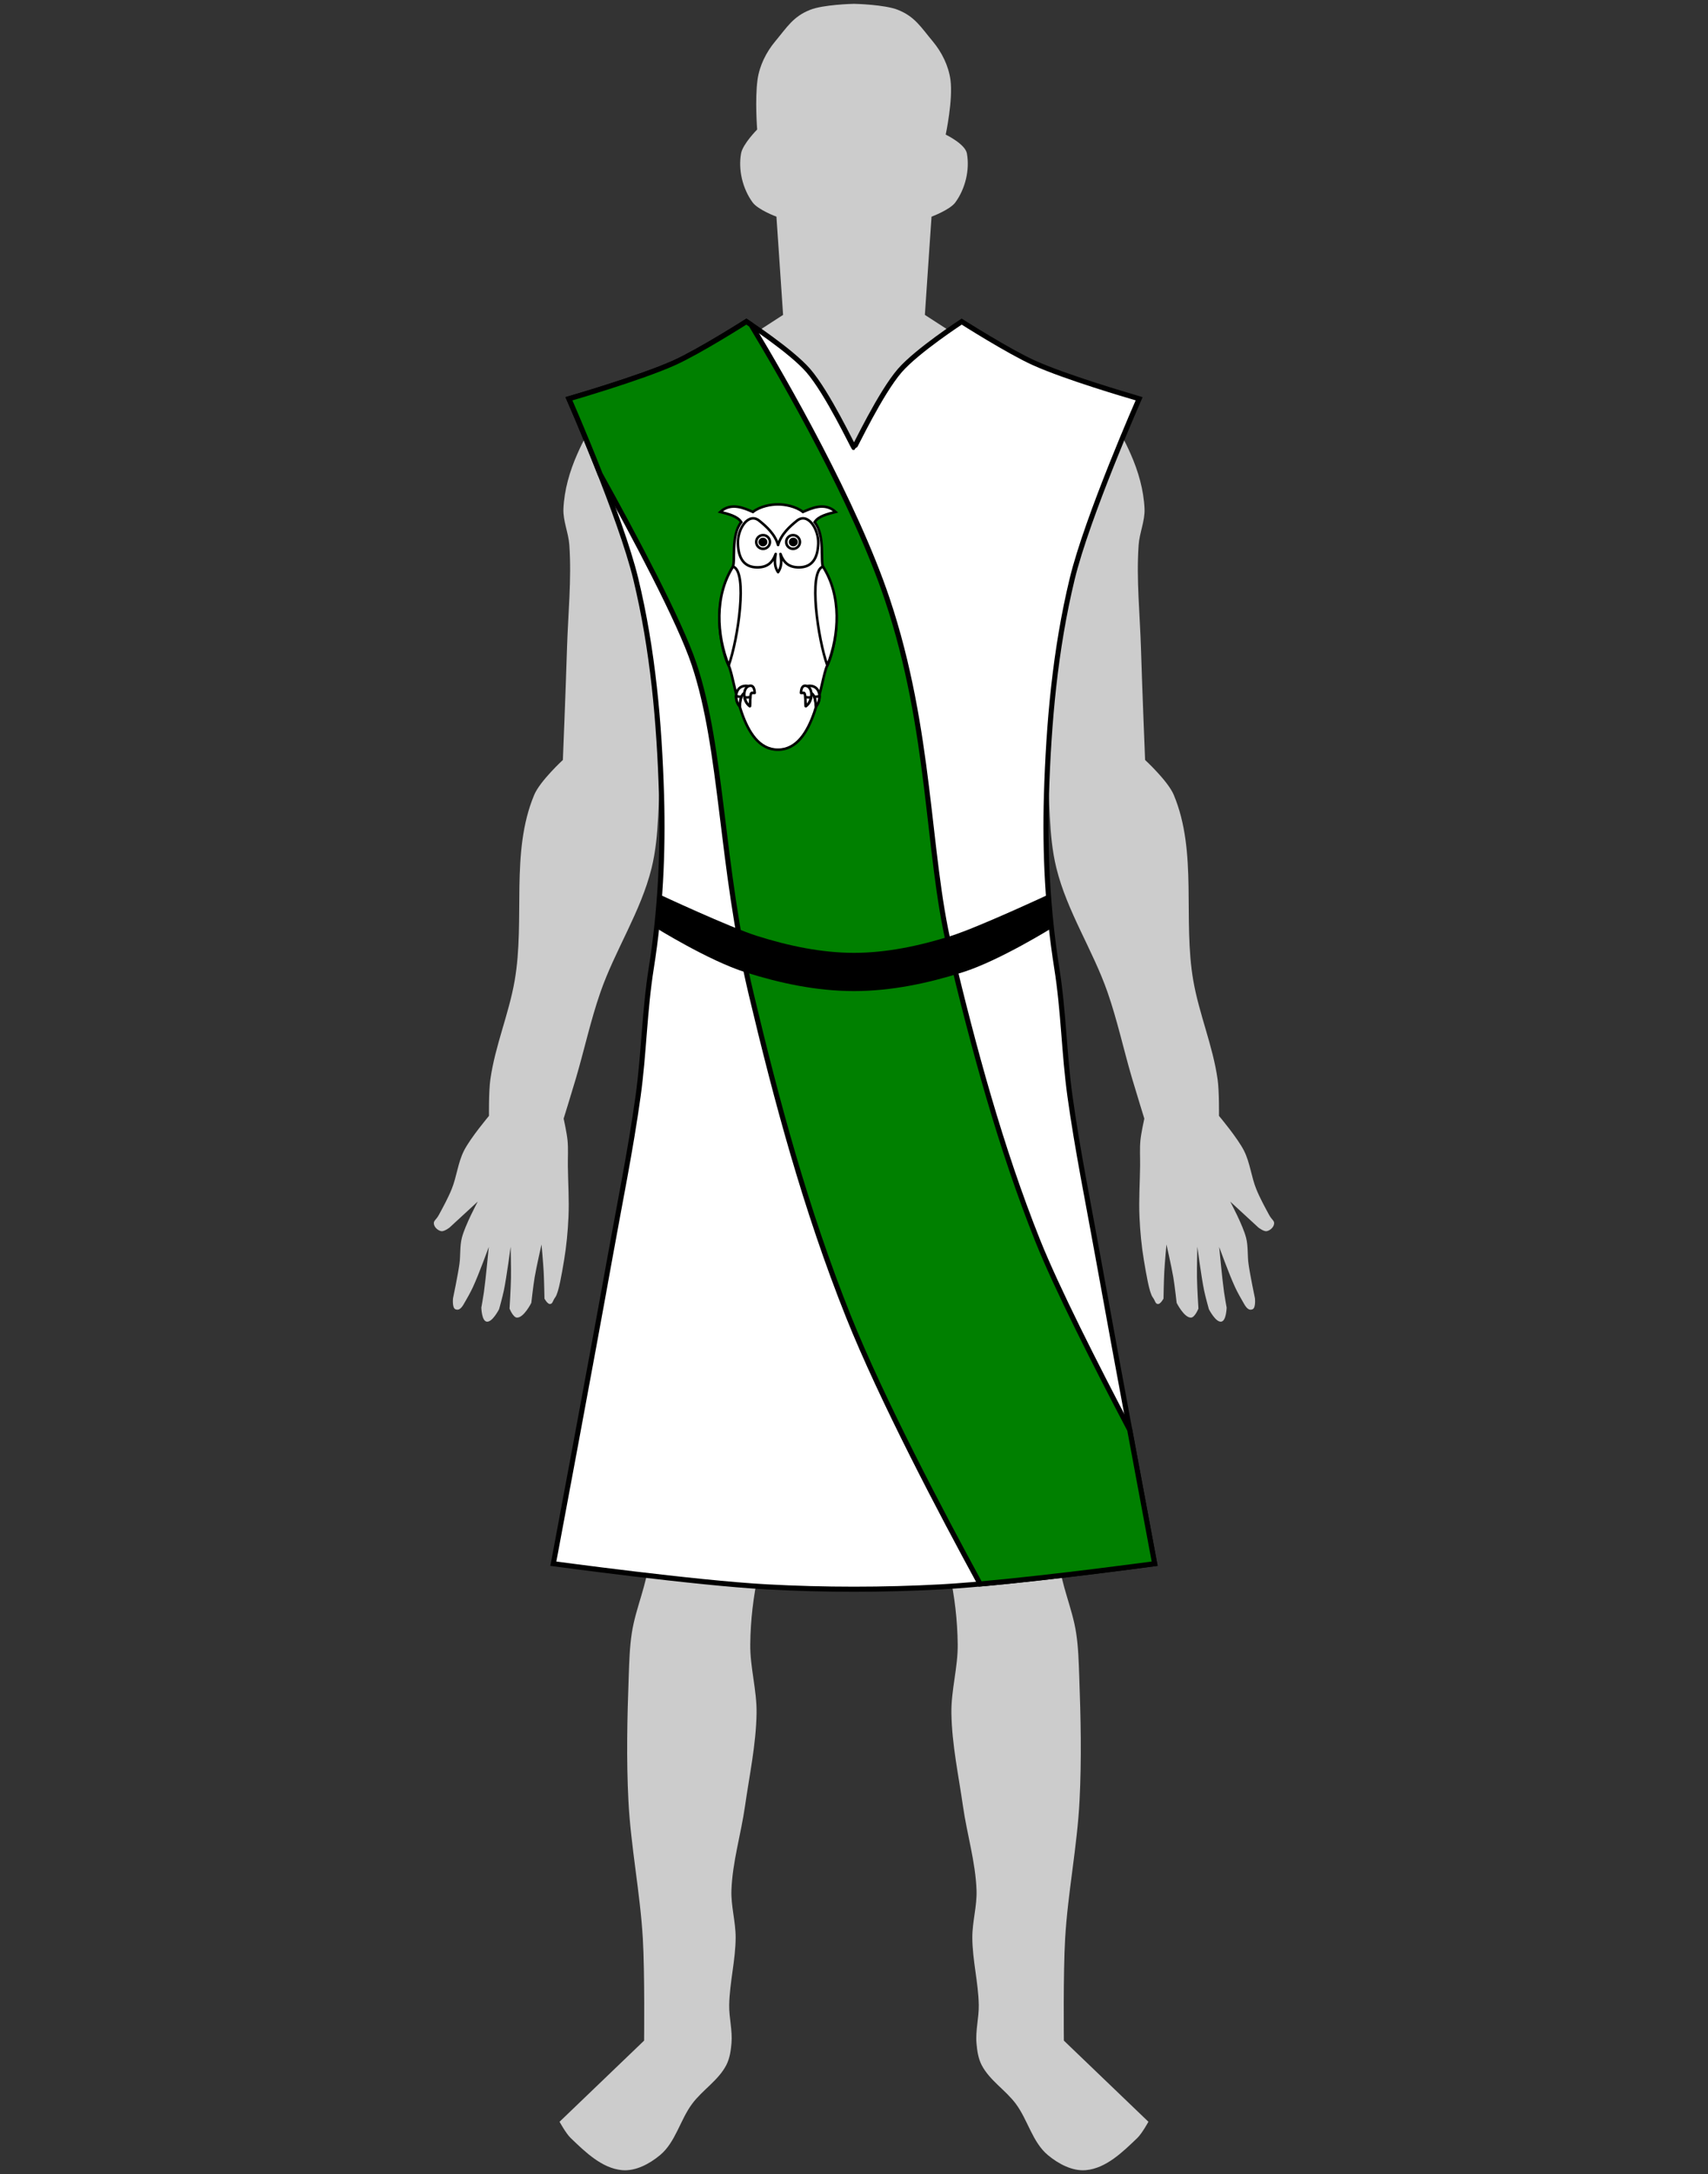 <?xml version="1.0" encoding="UTF-8" standalone="no"?>
<!-- Created with Inkscape (http://www.inkscape.org/) -->

<svg
   xmlns:dc="http://purl.org/dc/elements/1.1/"
   xmlns:cc="http://creativecommons.org/ns#"
   xmlns:rdf="http://www.w3.org/1999/02/22-rdf-syntax-ns#"
   xmlns:svg="http://www.w3.org/2000/svg"
   xmlns="http://www.w3.org/2000/svg"
   xmlns:sodipodi="http://sodipodi.sourceforge.net/DTD/sodipodi-0.dtd"
   xmlns:inkscape="http://www.inkscape.org/namespaces/inkscape"
   width="670.417"
   height="853.08"
   id="svg2"
   version="1.1"
   inkscape:version="0.48.1 "
   sodipodi:docname="Wappenrock_Schaerpe.svg">
  <rect width="100%" height="100%" fill="#333333" stroke="none"/>
  <defs
     id="defs4">
    <inkscape:perspective
       sodipodi:type="inkscape:persp3d"
       inkscape:vp_x="0 : 526.18109 : 1"
       inkscape:vp_y="0 : 1000 : 0"
       inkscape:vp_z="744.09448 : 526.18109 : 1"
       inkscape:persp3d-origin="372.04724 : 350.78739 : 1"
       id="perspective10" />
    <inkscape:perspective
       id="perspective2824"
       inkscape:persp3d-origin="0.5 : 0.33333333 : 1"
       inkscape:vp_z="1 : 0.5 : 1"
       inkscape:vp_y="0 : 1000 : 0"
       inkscape:vp_x="0 : 0.5 : 1"
       sodipodi:type="inkscape:persp3d" />
    <inkscape:perspective
       id="perspective3615"
       inkscape:persp3d-origin="0.5 : 0.33333333 : 1"
       inkscape:vp_z="1 : 0.5 : 1"
       inkscape:vp_y="0 : 1000 : 0"
       inkscape:vp_x="0 : 0.5 : 1"
       sodipodi:type="inkscape:persp3d" />
    <inkscape:perspective
       id="perspective3640"
       inkscape:persp3d-origin="0.5 : 0.33333333 : 1"
       inkscape:vp_z="1 : 0.5 : 1"
       inkscape:vp_y="0 : 1000 : 0"
       inkscape:vp_x="0 : 0.5 : 1"
       sodipodi:type="inkscape:persp3d" />
    <inkscape:perspective
       id="perspective3665"
       inkscape:persp3d-origin="0.5 : 0.33333333 : 1"
       inkscape:vp_z="1 : 0.5 : 1"
       inkscape:vp_y="0 : 1000 : 0"
       inkscape:vp_x="0 : 0.5 : 1"
       sodipodi:type="inkscape:persp3d" />
    <inkscape:perspective
       id="perspective3689"
       inkscape:persp3d-origin="0.5 : 0.33333333 : 1"
       inkscape:vp_z="1 : 0.5 : 1"
       inkscape:vp_y="0 : 1000 : 0"
       inkscape:vp_x="0 : 0.5 : 1"
       sodipodi:type="inkscape:persp3d" />
    <inkscape:perspective
       id="perspective3722"
       inkscape:persp3d-origin="0.5 : 0.33333333 : 1"
       inkscape:vp_z="1 : 0.5 : 1"
       inkscape:vp_y="0 : 1000 : 0"
       inkscape:vp_x="0 : 0.5 : 1"
       sodipodi:type="inkscape:persp3d" />
    <inkscape:perspective
       id="perspective2916"
       inkscape:persp3d-origin="0.5 : 0.33333333 : 1"
       inkscape:vp_z="1 : 0.5 : 1"
       inkscape:vp_y="0 : 1000 : 0"
       inkscape:vp_x="0 : 0.5 : 1"
       sodipodi:type="inkscape:persp3d" />
    <inkscape:perspective
       id="perspective3661"
       inkscape:persp3d-origin="0.5 : 0.33333333 : 1"
       inkscape:vp_z="1 : 0.5 : 1"
       inkscape:vp_y="0 : 1000 : 0"
       inkscape:vp_x="0 : 0.5 : 1"
       sodipodi:type="inkscape:persp3d" />
    <inkscape:perspective
       id="perspective2884"
       inkscape:persp3d-origin="0.5 : 0.33333333 : 1"
       inkscape:vp_z="1 : 0.5 : 1"
       inkscape:vp_y="0 : 1000 : 0"
       inkscape:vp_x="0 : 0.5 : 1"
       sodipodi:type="inkscape:persp3d" />
    <inkscape:perspective
       id="perspective2897"
       inkscape:persp3d-origin="0.5 : 0.33333333 : 1"
       inkscape:vp_z="1 : 0.5 : 1"
       inkscape:vp_y="0 : 1000 : 0"
       inkscape:vp_x="0 : 0.5 : 1"
       sodipodi:type="inkscape:persp3d" />
    <inkscape:perspective
       id="perspective3752"
       inkscape:persp3d-origin="0.5 : 0.33333333 : 1"
       inkscape:vp_z="1 : 0.5 : 1"
       inkscape:vp_y="0 : 1000 : 0"
       inkscape:vp_x="0 : 0.5 : 1"
       sodipodi:type="inkscape:persp3d" />
    <inkscape:perspective
       id="perspective2989"
       inkscape:persp3d-origin="0.5 : 0.33333333 : 1"
       inkscape:vp_z="1 : 0.5 : 1"
       inkscape:vp_y="0 : 1000 : 0"
       inkscape:vp_x="0 : 0.5 : 1"
       sodipodi:type="inkscape:persp3d" />
    <inkscape:perspective
       id="perspective2889"
       inkscape:persp3d-origin="0.5 : 0.33333333 : 1"
       inkscape:vp_z="1 : 0.5 : 1"
       inkscape:vp_y="0 : 1000 : 0"
       inkscape:vp_x="0 : 0.5 : 1"
       sodipodi:type="inkscape:persp3d" />
    <inkscape:perspective
       id="perspective3712"
       inkscape:persp3d-origin="0.5 : 0.33333333 : 1"
       inkscape:vp_z="1 : 0.5 : 1"
       inkscape:vp_y="0 : 1000 : 0"
       inkscape:vp_x="0 : 0.5 : 1"
       sodipodi:type="inkscape:persp3d" />
  </defs>
  <sodipodi:namedview
     id="base"
     pagecolor="#ffffff"
     bordercolor="#666666"
     borderopacity="1.0"
     inkscape:pageopacity="0.0"
     inkscape:pageshadow="2"
     inkscape:zoom="0.8117387"
     inkscape:cx="4.1309459"
     inkscape:cy="568.68523"
     inkscape:document-units="px"
     inkscape:current-layer="layer1"
     showgrid="false"
     inkscape:window-width="1440"
     inkscape:window-height="878"
     inkscape:window-x="-8"
     inkscape:window-y="-8"
     inkscape:window-maximized="1" />
  <g
     inkscape:label="Ebene 1"
     inkscape:groupmode="layer"
     id="layer1"
     transform="translate(-183.718,-110.995)">
    <path
       id="path3604-1"
       style="fill:#cccccc;fill-opacity:1;stroke:none"
       d="m 518.926,578.53 c 0,0 -7.068,23.905 -10.312,35.834 -2.017,7.416 -5.022,14.619 -6.157,22.22 -0.915,6.127 0.673,12.493 -0.487,18.579 -1.382,7.254 -5.72,13.668 -7.603,20.809 -2.405,9.122 -2.359,18.767 -4.658,27.916 -2.092,8.326 -6.39,16.013 -8.273,24.389 -2.054,9.134 -3.117,18.538 -3.23,27.899 -0.11,9.075 2.625,18.04 2.475,27.115 -0.203,12.255 -2.818,24.354 -4.553,36.487 -1.574,11.005 -4.917,21.815 -5.311,32.925 -0.22,6.205 1.676,12.344 1.656,18.553 -0.028,8.861 -2.375,17.602 -2.533,26.462 -0.089,5.005 1.33,10.003 0.898,14.99 -0.254,2.934 -0.683,5.982 -2.038,8.597 -3.101,5.987 -9.354,9.761 -13.387,15.165 -4.74,6.352 -6.519,15.087 -12.611,20.156 -4.113,3.422 -9.601,6.386 -14.929,5.898 -7.892,-0.724 -14.438,-7.124 -20.156,-12.611 -1.858,-1.783 -4.364,-6.376 -4.364,-6.376 l 33.184,-31.837 c 0,0 0.285,-26.686 -0.49,-39.997 -1.057,-18.141 -4.742,-36.072 -5.665,-54.22 -0.823,-16.171 -0.474,-32.395 0.119,-48.577 0.21,-5.73 0.351,-11.491 1.218,-17.159 1.485,-9.704 5.925,-18.878 6.792,-28.657 0.969,-10.92 -1.1,-21.899 -1.831,-32.837 -0.97,-14.523 -2.736,-28.993 -3.391,-43.533 -0.428,-9.514 3.568,-19.046 3.65,-28.569 0.147,-17.157 3.121,-34.265 3.513,-51.451 0.263,-11.545 -1.388,-23.104 -0.781,-34.636 0.816,-15.512 3.333,-30.523 5.935,-46.221 1.329,-8.017 0.969,-16.231 1.845,-24.31 1.351,-12.454 4.185,-24.73 5.259,-37.21 0.47,-5.461 1.454,-11.036 0.513,-16.436 -0.918,-5.271 -5.898,-14.929 -5.898,-14.929 0,0 -2.178,4.196 -2.778,6.463 -0.983,3.711 -0.896,7.626 -1.288,11.445 -1.394,13.575 -0.52,27.514 -3.787,40.764 -4.214,17.09 -14.347,32.193 -20.118,48.822 -3.828,11.031 -6.288,22.491 -9.588,33.691 -1.554,5.273 -4.807,15.774 -4.807,15.774 0,0 1.259,5.67 1.533,8.553 0.316,3.318 0.082,6.666 0.122,9.999 0.082,6.666 0.544,13.339 0.245,19.998 -0.258,5.746 -0.795,11.495 -1.754,17.166 -0.821,4.852 -2.07,12.547 -3.413,14.364 -1.137,1.539 -0.965,2.594 -2.093,2.669 -1.008,0.067 -2.169,-2.116 -2.169,-2.116 0,0 -0.118,-7.025 -0.308,-10.533 -0.193,-3.574 -0.845,-10.705 -0.845,-10.705 0,0 -1.965,8.563 -2.699,12.891 -0.563,3.32 -1.306,10.017 -1.306,10.017 0,0 -2.953,5.9 -5.644,5.784 -1.523,-0.066 -2.901,-3.536 -2.901,-3.536 0,0 0.496,-8.097 0.565,-12.151 0.069,-4.047 -0.149,-12.142 -0.149,-12.142 0,0 -1.488,11.501 -2.647,17.177 -0.505,2.476 -1.874,7.345 -1.874,7.345 0,0 -2.718,5.356 -4.941,4.882 -1.915,-0.408 -2.032,-5.511 -2.032,-5.511 0,0 0.726,-3.928 0.999,-5.906 0.821,-5.939 1.924,-17.882 1.924,-17.882 0,0 -3.848,10.661 -6.236,15.792 -1.056,2.269 -2.341,4.474 -3.566,6.607 -1.122,1.954 -2.101,2.551 -3.293,2.049 -1.345,-0.566 -0.945,-4.274 -0.945,-4.274 0,0 1.88,-8.916 2.514,-13.425 0.485,-3.452 0.108,-7.038 0.984,-10.413 1.295,-4.984 6.215,-14.141 6.215,-14.141 l -11.094,10.213 c 0,0 -2.077,1.606 -3.229,1.392 -1.324,-0.245 -2.694,-1.49 -2.892,-2.822 -0.2,-1.344 0.838,-1.489 1.963,-3.572 1.63,-3.02 3.602,-6.607 5.013,-10.086 1.981,-4.884 2.447,-10.352 4.816,-15.06 2.526,-5.02 9.833,-13.693 9.833,-13.693 0,0 -0.124,-9.572 0.539,-14.293 1.848,-13.153 7.239,-25.607 9.527,-38.691 4.213,-24.088 -1.76,-50.398 7.678,-72.957 2.283,-5.456 11.261,-13.71 11.261,-13.71 0,0 1.175,-29.06 1.609,-43.594 0.405,-13.574 1.868,-27.181 0.93,-40.729 -0.333,-4.804 -2.528,-9.448 -2.318,-14.258 0.322,-7.385 2.45,-14.741 5.451,-21.497 2.225,-5.009 4.752,-10.371 9.119,-13.684 3.18,-2.412 7.716,-2.139 11.384,-3.711 5.188,-2.224 10.036,-5.181 14.903,-8.04 7.007,-4.117 13.716,-8.721 20.555,-13.11 8.284,-5.316 24.806,-16.019 24.806,-16.019 l -2.615,-38.542 c 0,0 -7.21,-2.666 -9.355,-5.6 -3.886,-5.317 -5.708,-12.754 -4.522,-19.232 0.678,-3.703 6.314,-9.364 6.314,-9.364 0,0 -0.928,-11.651 0.14,-19.526 0.744,-5.488 3.405,-10.839 6.959,-15.086 4.619,-5.52 7.01,-9.721 13.707,-12.361 5.151,-2.031 16.445,-2.344 17.195,-2.344 0.75,-1.6e-4 12.044,0.313 17.195,2.344 6.697,2.64 9.088,6.84 13.707,12.361 3.554,4.247 6.214,9.599 6.959,15.086 1.068,7.875 -1.86,21.526 -1.86,21.526 0,0 7.636,3.661 8.314,7.364 1.187,6.478 -0.636,13.915 -4.522,19.232 -2.145,2.934 -9.355,5.6 -9.355,5.6 l -2.615,38.542 c 0,0 16.522,10.703 24.806,16.019 6.839,4.389 13.549,8.993 20.555,13.11 4.866,2.86 9.715,5.817 14.903,8.04 3.668,1.572 8.204,1.299 11.384,3.711 4.367,3.313 6.893,8.675 9.119,13.684 3.001,6.756 5.129,14.112 5.451,21.497 0.21,4.811 -1.985,9.455 -2.318,14.258 -0.938,13.547 0.524,27.155 0.93,40.729 0.434,14.535 1.609,43.594 1.609,43.594 0,0 8.979,8.255 11.261,13.71 9.438,22.558 3.466,48.869 7.678,72.957 2.288,13.084 7.679,25.538 9.527,38.691 0.663,4.721 0.539,14.293 0.539,14.293 0,0 7.307,8.673 9.833,13.693 2.369,4.708 2.835,10.176 4.816,15.06 1.411,3.479 3.384,7.066 5.013,10.086 1.125,2.084 2.163,2.228 1.963,3.572 -0.198,1.332 -1.568,2.577 -2.892,2.822 -1.153,0.213 -3.229,-1.392 -3.229,-1.392 l -11.094,-10.213 c 0,0 4.921,9.158 6.215,14.141 0.877,3.374 0.499,6.96 0.984,10.413 0.634,4.508 2.514,13.425 2.514,13.425 0,0 0.4,3.709 -0.945,4.274 -1.192,0.501 -2.171,-0.095 -3.293,-2.049 -1.225,-2.132 -2.51,-4.338 -3.566,-6.607 -2.388,-5.131 -6.236,-15.792 -6.236,-15.792 0,0 1.103,11.943 1.924,17.882 0.273,1.978 0.999,5.906 0.999,5.906 0,0 -0.117,5.103 -2.032,5.511 -2.223,0.474 -4.941,-4.882 -4.941,-4.882 0,0 -1.369,-4.869 -1.874,-7.345 -1.159,-5.676 -2.647,-17.177 -2.647,-17.177 0,0 -0.218,8.095 -0.149,12.142 0.069,4.054 0.565,12.151 0.565,12.151 0,0 -1.378,3.47 -2.901,3.536 -2.691,0.116 -5.644,-5.784 -5.644,-5.784 0,0 -0.743,-6.697 -1.306,-10.017 -0.734,-4.328 -2.699,-12.891 -2.699,-12.891 0,0 -0.652,7.131 -0.845,10.705 -0.19,3.507 -0.308,10.533 -0.308,10.533 0,0 -1.161,2.183 -2.169,2.116 -1.128,-0.075 -0.955,-1.13 -2.093,-2.669 -1.343,-1.817 -2.593,-9.512 -3.413,-14.364 -0.959,-5.671 -1.497,-11.42 -1.754,-17.166 -0.299,-6.66 0.163,-13.332 0.245,-19.998 0.041,-3.333 -0.193,-6.681 0.122,-9.999 0.274,-2.884 1.533,-8.553 1.533,-8.553 0,0 -3.254,-10.502 -4.807,-15.774 -3.3,-11.2 -5.76,-22.661 -9.588,-33.691 -5.771,-16.628 -15.904,-31.732 -20.118,-48.822 -3.267,-13.25 -2.392,-27.189 -3.787,-40.764 -0.392,-3.819 -0.305,-7.734 -1.288,-11.445 -0.601,-2.267 -2.778,-6.463 -2.778,-6.463 0,0 -4.979,9.658 -5.898,14.929 -0.941,5.4 0.043,10.975 0.513,16.436 1.073,12.481 3.908,24.757 5.259,37.21 0.877,8.079 0.517,16.293 1.845,24.31 2.601,15.698 5.118,30.709 5.935,46.221 0.607,11.532 -1.045,23.091 -0.781,34.636 0.392,17.186 1.837,34.343 3.513,51.451 0.936,9.555 4.078,19.055 3.65,28.569 -0.655,14.54 -2.42,29.011 -3.391,43.533 -0.731,10.938 -2.8,21.917 -1.831,32.837 0.868,9.778 5.308,18.953 6.792,28.657 0.867,5.668 1.008,11.429 1.218,17.159 0.594,16.181 0.942,32.405 0.119,48.577 -0.923,18.148 -4.608,36.079 -5.665,54.22 -0.775,13.311 -0.49,39.997 -0.49,39.997 l 33.184,31.837 c 0,0 -2.506,4.592 -4.364,6.376 -5.718,5.488 -12.264,11.888 -20.156,12.611 -5.328,0.489 -10.816,-2.475 -14.929,-5.898 -6.092,-5.069 -7.871,-13.804 -12.611,-20.156 -4.033,-5.404 -10.285,-9.178 -13.387,-15.165 -1.355,-2.615 -1.783,-5.663 -2.038,-8.597 -0.432,-4.987 0.987,-9.985 0.898,-14.99 -0.158,-8.859 -2.505,-17.601 -2.533,-26.462 -0.02,-6.209 1.876,-12.348 1.656,-18.553 -0.394,-11.11 -3.738,-21.92 -5.311,-32.925 -1.735,-12.133 -4.35,-24.232 -4.553,-36.487 -0.15,-9.075 2.585,-18.039 2.475,-27.115 -0.113,-9.361 -1.176,-18.765 -3.23,-27.899 -1.883,-8.376 -6.181,-16.063 -8.273,-24.389 -2.299,-9.15 -2.253,-18.794 -4.658,-27.916 -1.883,-7.141 -6.221,-13.555 -7.603,-20.809 -1.159,-6.086 0.428,-12.452 -0.487,-18.579 -1.135,-7.601 -4.14,-14.804 -6.157,-22.22 -3.244,-11.929 -10.312,-35.834 -10.312,-35.834 z"
       sodipodi:nodetypes="cssssssssssssssssssccssssssssaasssscssssscsssssscscscscscscscscssscssccssssscssscssssssssccsscssscssscssccsssssssscssscsssssccsscssscscscscscscscscsssssscssssscssssaaasssssssccssssssssssssssssssc" />
    <path
       style="fill:#ffffff;fill-opacity:1;stroke:#000000;stroke-width:2;stroke-linecap:butt;stroke-linejoin:miter;stroke-miterlimit:4;stroke-opacity:1;stroke-dasharray:none"
       d="M 292.969 126.188 C 292.969 126.188 274.584 137.874 264.688 142.344 C 251.404 148.343 223.312 156.469 223.312 156.469 C 223.312 156.469 243.658 202.747 249.562 227.188 C 256.252 254.875 258.814 283.56 259.656 312.031 C 260.325 334.621 259.208 357.4 255.656 379.719 C 252.93 396.852 252.784 413.351 250.469 430.062 C 247.53 451.271 243.222 472.27 239.438 493.344 C 232.291 533.137 217.607 611.389 217.375 612.625 C 217.373 612.635 217.188 613.562 217.188 613.562 C 217.188 613.562 272.876 621.139 300.906 622.656 C 323.732 623.892 346.674 623.892 369.5 622.656 C 397.53 621.139 453.219 613.562 453.219 613.562 C 453.219 613.562 438.203 533.451 431 493.344 C 427.215 472.27 422.907 451.271 419.969 430.062 C 417.653 413.351 417.508 396.852 414.781 379.719 C 411.23 357.4 410.082 334.621 410.75 312.031 C 411.592 283.56 414.154 254.875 420.844 227.188 C 426.749 202.747 447.125 156.469 447.125 156.469 C 447.125 156.469 445.567 155.985 445.406 155.938 C 442.622 155.124 418.306 148.015 405.75 142.344 C 395.854 137.874 377.469 126.188 377.469 126.188 C 377.469 126.188 359.981 137.596 353.219 145.375 C 345.538 154.211 335.469 175.656 335.219 175.656 C 334.969 175.656 324.899 154.211 317.219 145.375 C 310.457 137.596 292.969 126.188 292.969 126.188 z "
       transform="translate(183.718,110.995)"
       id="path2844" />
    <path
       style="font-size:medium;font-style:normal;font-variant:normal;font-weight:normal;font-stretch:normal;text-indent:0;text-align:start;text-decoration:none;line-height:normal;letter-spacing:normal;word-spacing:normal;text-transform:none;direction:ltr;block-progression:tb;writing-mode:lr-tb;text-anchor:start;color:#000000;fill:#008000;fill-opacity:1;stroke:#000000;stroke-width:2;marker:none;visibility:visible;display:inline;overflow:visible;enable-background:accumulate;font-family:Bitstream Vera Sans;-inkscape-font-specification:Bitstream Vera Sans;stroke-opacity:1;stroke-miterlimit:4;stroke-dasharray:none"
       d="M 292.969 126.188 C 292.969 126.188 274.584 137.874 264.688 142.344 C 251.404 148.343 223.312 156.469 223.312 156.469 C 223.312 156.469 229.204 169.886 235.562 186.062 C 249.025 210.337 266.763 243.673 272.406 260.5 C 283.697 294.171 282.788 339.304 294.844 390 C 304.772 431.747 316.229 474.526 333 516.5 C 345.987 549.004 369.661 593.921 384.719 621.531 C 413.913 618.923 453.219 613.562 453.219 613.562 C 453.219 613.562 448.689 589.353 443.438 561.062 C 430.016 535.523 414.705 505.316 407.312 486.812 C 392.848 450.611 382.205 411.622 372.656 371.469 C 363.892 334.616 365.57 286.744 348.25 235.094 C 335.515 197.117 307.907 149.188 294.781 127.406 C 294.006 126.887 292.969 126.188 292.969 126.188 z "
       transform="translate(183.718,110.995)"
       id="path2926" />
    <path
       style="font-size:medium;font-style:normal;font-variant:normal;font-weight:normal;font-stretch:normal;text-indent:0;text-align:start;text-decoration:none;line-height:normal;letter-spacing:normal;word-spacing:normal;text-transform:none;direction:ltr;block-progression:tb;writing-mode:lr-tb;text-anchor:start;color:#000000;fill:#000000;fill-opacity:1;stroke:none;stroke-width:2;marker:none;visibility:visible;display:inline;overflow:visible;enable-background:accumulate;font-family:Bitstream Vera Sans;-inkscape-font-specification:Bitstream Vera Sans;stroke-miterlimit:4;stroke-dasharray:none"
       d="m 442.208,461.812 -1.312,13.094 c 0,0 20.832,12.983 35.406,17.594 13.51,4.274 27.909,7.375 42.625,7.375 14.716,0 29.146,-3.101 42.656,-7.375 14.574,-4.611 35.375,-17.594 35.375,-17.594 L 595.676,461.812 c 0,0 -27.894,13.011 -38.625,16.406 -12.542,3.968 -25.516,6.656 -38.125,6.656 -12.609,0 -25.583,-2.688 -38.125,-6.656 -10.731,-3.395 -38.594,-16.406 -38.594,-16.406 z"
       id="path3679-0-2"
       sodipodi:nodetypes="ccsssccsssc" />
    <g
       transform="matrix(0.734,0,0,0.734,-285.468,-49.988)"
       id="g3295-9-9-0"
       style="fill:#ffffff;stroke-width:1.174;stroke-miterlimit:4;stroke-dasharray:none">
      <path
         inkscape:connector-curvature="0"
         d="m 1055.233,620.098 c 20.157,0 22.711,-37.665 26.369,-44.994 3.024,-6.059 10.375,-30.988 -2.196,-52.681 -1.575,-2.718 1.149,-16.895 -4.563,-23.965 2.048,-3.238 6.873,-4.356 11.238,-5.47 -5.817,-5.358 -12.933,-1.945 -17.475,0 -3.761,-3.001 -9.793,-4.082 -13.375,-4.027 -3.582,-0.054 -9.613,1.026 -13.375,4.027 -4.542,-1.945 -11.658,-5.358 -17.475,0 4.365,1.114 9.19,2.232 11.238,5.47 -5.712,7.07 -2.988,21.247 -4.563,23.965 -12.571,21.693 -5.22,46.622 -2.196,52.681 3.658,7.329 6.213,44.994 26.369,44.994 z"
         id="path4808-4-3-9"
         style="fill:#ffffff;fill-opacity:1;fill-rule:evenodd;stroke:#000000;stroke-width:1.363;stroke-linecap:butt;stroke-linejoin:miter;stroke-miterlimit:4;stroke-opacity:1;stroke-dasharray:none;stroke-dashoffset:0;marker:none;visibility:visible;display:inline;overflow:visible" />
      <path
         inkscape:connector-curvature="0"
         d="m 1055.305,525.203 c -1.761,-2.604 -2.041,-5.391 -1.272,-9.76 -1.736,4.744 -4.532,7.18 -9.848,7.18 -7.338,0 -10.104,-5.194 -10.359,-12.678 -0.273,-8.034 5.657,-16.858 11.383,-12.268 3.771,3.023 8.472,7.224 10.095,13.003 1.623,-5.78 6.324,-9.981 10.095,-13.003 5.726,-4.589 11.655,4.234 11.383,12.268 -0.254,7.484 -3.02,12.678 -10.359,12.678 -5.316,0 -8.112,-2.436 -9.848,-7.18 0.769,4.369 0.489,7.156 -1.272,9.76 z"
         id="path4820-8-1-4"
         style="fill:#ffffff;fill-opacity:1;fill-rule:nonzero;stroke:#000000;stroke-width:1.363;stroke-linecap:round;stroke-linejoin:round;stroke-miterlimit:4;stroke-opacity:1;stroke-dasharray:none;stroke-dashoffset:0;display:inline" />
      <path
         inkscape:connector-curvature="0"
         d="m -470,175.125 a 7.125,7.125 0 1 1 -14.25,0 7.125,7.125 0 1 1 14.25,0 z"
         transform="matrix(0.513,0,0,0.513,1292.049,419.219)"
         id="path4826-5-0-8"
         style="fill:#ffffff;fill-opacity:1;fill-rule:evenodd;stroke:#000000;stroke-width:2.654;stroke-linecap:round;stroke-linejoin:round;stroke-miterlimit:4;stroke-opacity:1;stroke-dasharray:none;stroke-dashoffset:0" />
      <path
         inkscape:connector-curvature="0"
         d="m 1048.891,509.123 a 1.692,1.632 0 0 1 -3.383,0 1.692,1.632 0 1 1 3.383,0 z"
         id="path4828-5-2-8"
         style="fill:#000000;fill-opacity:1;fill-rule:evenodd;stroke:#000000;stroke-width:1.363;stroke-miterlimit:4;stroke-opacity:1;stroke-dasharray:none;display:inline" />
      <path
         inkscape:connector-curvature="0"
         d="m -470,175.125 a 7.125,7.125 0 1 1 -14.25,0 7.125,7.125 0 1 1 14.25,0 z"
         transform="matrix(-0.513,0,0,0.513,818.553,419.219)"
         id="path4306-7-6-2"
         style="fill:#ffffff;fill-opacity:1;fill-rule:evenodd;stroke:#000000;stroke-width:2.654;stroke-linecap:round;stroke-linejoin:round;stroke-miterlimit:4;stroke-opacity:1;stroke-dasharray:none;stroke-dashoffset:0;display:inline" />
      <path
         inkscape:connector-curvature="0"
         d="m 1031.236,522.206 c -9.988,15.532 -8.856,36.591 -2.344,52.83 4.98,-13.824 10.344,-50.205 2.344,-52.83 z"
         id="path3253-1-2-4"
         style="fill:#ffffff;fill-opacity:1;fill-rule:evenodd;stroke:#000000;stroke-width:1.363;stroke-linecap:round;stroke-linejoin:round;stroke-miterlimit:4;stroke-opacity:1;stroke-dasharray:none;display:inline" />
      <path
         inkscape:connector-curvature="0"
         d="m 1079.299,522.206 c 9.988,15.532 8.856,36.591 2.344,52.83 -4.98,-13.824 -10.344,-50.205 -2.344,-52.83 z"
         id="path3256-5-4-5"
         style="fill:#ffffff;fill-opacity:1;fill-rule:evenodd;stroke:#000000;stroke-width:1.363;stroke-linecap:round;stroke-linejoin:round;stroke-miterlimit:4;stroke-opacity:1;stroke-dasharray:none;display:inline" />
      <g
         transform="matrix(0.273,0,0,0.273,972.945,470.59)"
         id="g4552-6-5-5"
         style="fill:#ffffff;stroke:#000000;stroke-width:4.99;stroke-miterlimit:4;stroke-opacity:1;stroke-dasharray:none">
        <path
           inkscape:connector-curvature="0"
           d="m 226.442,462.534 c -12.227,-12.39 -9.44,-43.555 16.672,-39.656 l 0.07,13.445 c -13.633,-3.835 -15.893,15.04 -16.742,26.211 z"
           id="path2266-1-0-1"
           style="fill:#ffffff;fill-opacity:1;fill-rule:evenodd;stroke:#000000;stroke-width:4.99;stroke-linecap:round;stroke-linejoin:round;stroke-miterlimit:4;stroke-opacity:1;stroke-dasharray:none" />
        <path
           inkscape:connector-curvature="0"
           d="m 219.438,442.473 c 0.285,6.566 1.606,14.62 6.955,19.977 0.982,-8.619 1.412,-12.894 3.198,-18.498 -3.704,0.146 -7.115,-0.292 -10.153,-1.479 z"
           id="path3243-4-9-7"
           style="fill:#ffffff;fill-opacity:1;fill-rule:evenodd;stroke:#000000;stroke-width:4.99;stroke-linecap:round;stroke-linejoin:round;stroke-miterlimit:4;stroke-opacity:1;stroke-dasharray:none" />
        <path
           inkscape:connector-curvature="0"
           d="m 246.442,462.534 c -14.602,-10.265 -14.44,-36.555 -0.953,-39.906 5.985,-1.391 9.797,2.389 10.407,13.784 l -5.462,0.036 c -3.633,-0.21 -2.893,12.29 -3.992,26.086 z"
           id="path3286-2-0-1"
           style="fill:#ffffff;fill-opacity:1;fill-rule:evenodd;stroke:#000000;stroke-width:4.99;stroke-linecap:round;stroke-linejoin:round;stroke-miterlimit:4;stroke-opacity:1;stroke-dasharray:none;display:inline" />
        <path
           inkscape:connector-curvature="0"
           d="m 235.813,444.723 c 1.91,6.691 3.606,12.245 10.58,17.727 0.56,-8.143 0.928,-11.636 0.948,-17.748 -3.948,0.533 -7.904,1.111 -11.528,0.021 z"
           id="path3288-3-0-1"
           style="fill:#ffffff;fill-opacity:1;fill-rule:evenodd;stroke:#000000;stroke-width:4.99;stroke-linecap:round;stroke-linejoin:round;stroke-miterlimit:4;stroke-opacity:1;stroke-dasharray:none;display:inline" />
      </g>
      <g
         transform="matrix(0.273,0,0,0.273,972.945,470.59)"
         id="g4558-2-6-5"
         style="fill:#ffffff;stroke:#000000;stroke-width:4.99;stroke-miterlimit:4;stroke-opacity:1;stroke-dasharray:none">
        <path
           inkscape:connector-curvature="0"
           d="m 375.953,462.534 c 12.227,-12.39 9.44,-43.555 -16.672,-39.656 l -0.07,13.445 c 13.633,-3.835 15.893,15.04 16.742,26.211 z"
           id="path3298-2-1-2"
           style="fill:#ffffff;fill-opacity:1;fill-rule:evenodd;stroke:#000000;stroke-width:4.99;stroke-linecap:round;stroke-linejoin:round;stroke-miterlimit:4;stroke-opacity:1;stroke-dasharray:none" />
        <path
           inkscape:connector-curvature="0"
           d="m 382.958,442.473 c -0.285,6.566 -1.606,14.62 -6.955,19.977 -0.982,-8.619 -1.412,-12.894 -3.198,-18.498 3.704,0.146 7.115,-0.292 10.153,-1.479 z"
           id="path3300-1-3-7"
           style="fill:#ffffff;fill-opacity:1;fill-rule:evenodd;stroke:#000000;stroke-width:4.99;stroke-linecap:round;stroke-linejoin:round;stroke-miterlimit:4;stroke-opacity:1;stroke-dasharray:none" />
        <path
           inkscape:connector-curvature="0"
           d="m 355.953,462.534 c 14.602,-10.265 14.44,-36.555 0.953,-39.906 -5.985,-1.391 -9.797,2.389 -10.407,13.784 l 5.462,0.036 c 3.633,-0.21 2.893,12.29 3.992,26.086 z"
           id="path3302-6-8-6"
           style="fill:#ffffff;fill-opacity:1;fill-rule:evenodd;stroke:#000000;stroke-width:4.99;stroke-linecap:round;stroke-linejoin:round;stroke-miterlimit:4;stroke-opacity:1;stroke-dasharray:none;display:inline" />
        <path
           inkscape:connector-curvature="0"
           d="m 366.583,444.723 c -1.91,6.691 -3.606,12.245 -10.58,17.727 -0.56,-8.143 -0.928,-11.636 -0.948,-17.748 3.948,0.533 7.904,1.111 11.528,0.021 z"
           id="path3304-8-9-1"
           style="fill:#ffffff;fill-opacity:1;fill-rule:evenodd;stroke:#000000;stroke-width:4.99;stroke-linecap:round;stroke-linejoin:round;stroke-miterlimit:4;stroke-opacity:1;stroke-dasharray:none;display:inline" />
      </g>
      <path
         inkscape:connector-curvature="0"
         d="m 1065.149,509.109 a 1.692,1.632 0 0 1 -3.383,0 1.692,1.632 0 1 1 3.383,0 z"
         id="path4828-5-2-1-4"
         style="fill:#000000;fill-opacity:1;fill-rule:evenodd;stroke:#000000;stroke-width:1.363;stroke-miterlimit:4;stroke-opacity:1;stroke-dasharray:none;display:inline" />
    </g>
  </g>
</svg>
